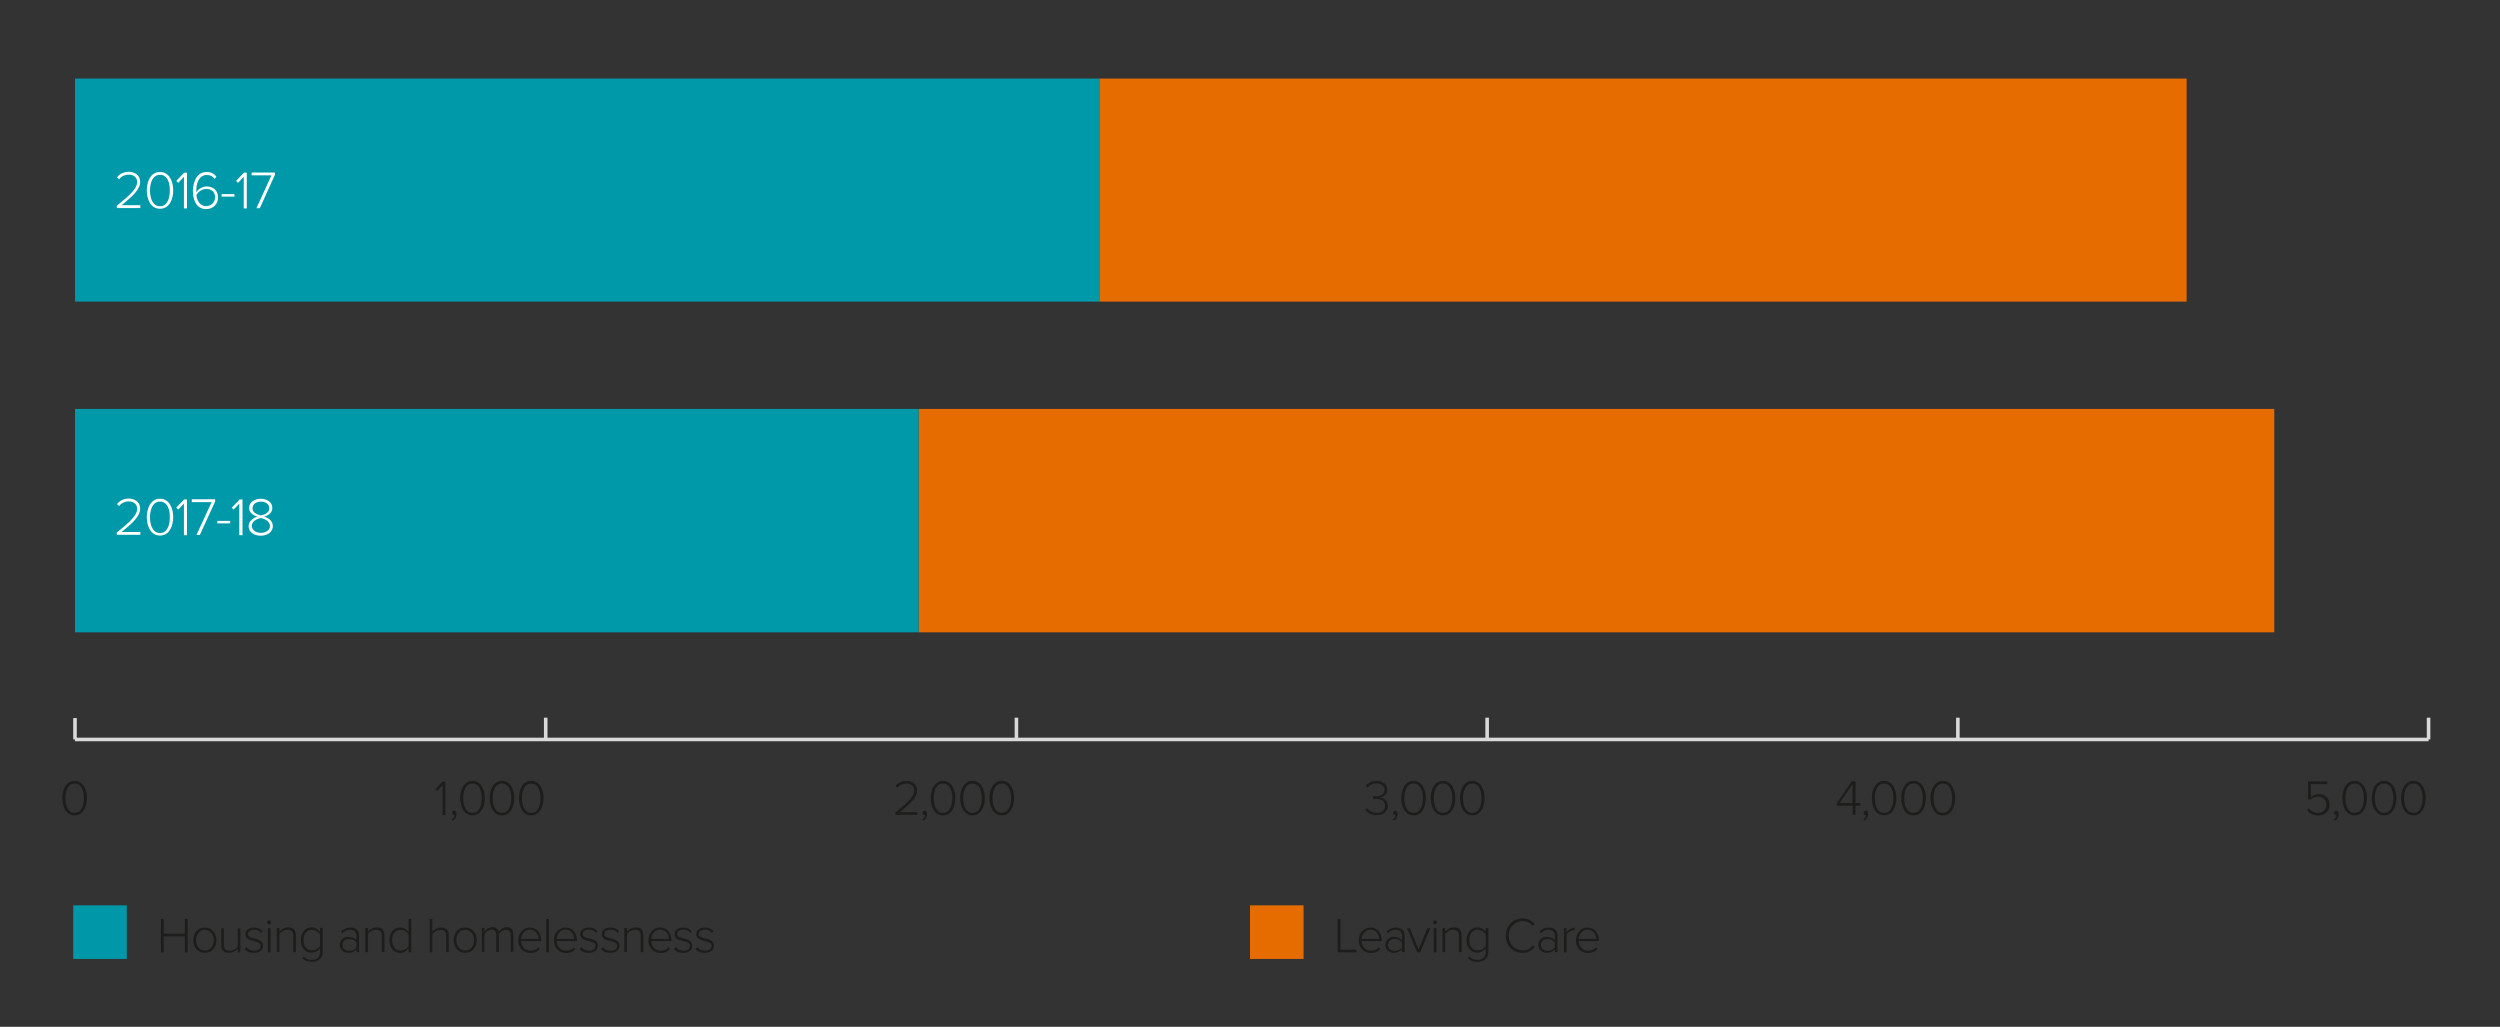 <?xml version="1.0" encoding="UTF-8"?>
<!-- Generator: Adobe Illustrator 22.1.0, SVG Export Plug-In . SVG Version: 6.00 Build 0)  -->
<svg xmlns="http://www.w3.org/2000/svg" xmlns:xlink="http://www.w3.org/1999/xlink" id="Layer_1" x="0px" y="0px" viewBox="0 0 1400 575" style="enable-background:new 0 0 1400 575;" xml:space="preserve">
<rect x="0" y="0" width="1400" height="575" fill="#333333" stroke="none"/>
<style type="text/css">
	.st0{fill:#CC0070;}
	.st1{fill:#E76C00;}
	.st2{fill:#0099A9;}
	.st3{fill:none;stroke:#D9D9D9;stroke-width:2;}
	.st4{fill:none;stroke:#000000;stroke-miterlimit:10;}
	.st5{fill:#6E2066;}
	.st6{fill:#0098A8;}
	.st7{fill:#1D1D1B;}
	.st8{fill:#6AA200;}
	.st9{fill:#FFFFFF;}
</style>
<rect x="514.4" y="229" class="st1" width="759.2" height="125.1"></rect>
<rect x="615.6" y="44" class="st1" width="608.9" height="124.9"></rect>
<rect x="42" y="229" class="st2" width="472.4" height="125.1"></rect>
<rect x="42" y="44" class="st2" width="573.6" height="124.9"></rect>
<line class="st3" x1="42" y1="414.1" x2="1360" y2="414.1"></line>
<line class="st3" x1="305.6" y1="414.1" x2="305.6" y2="401.9"></line>
<line class="st3" x1="569.2" y1="414.1" x2="569.2" y2="401.9"></line>
<line class="st3" x1="832.8" y1="414.1" x2="832.8" y2="401.9"></line>
<line class="st3" x1="1096.4" y1="414.1" x2="1096.4" y2="401.9"></line>
<line class="st3" x1="1360" y1="414.1" x2="1360" y2="401.9"></line>
<line class="st3" x1="42" y1="414.1" x2="42" y2="402.1"></line>
<g>
	<path class="st7" d="M41.8,437.3c5,0,6.9,5.2,6.9,9.6c0,4.4-1.9,9.7-6.9,9.7c-5,0-6.9-5.2-6.9-9.7   C34.9,442.5,36.7,437.3,41.8,437.3z M41.8,438.8c-3.9,0-5.2,4.3-5.2,8.2c0,3.8,1.3,8.2,5.2,8.2c3.9,0,5.2-4.4,5.2-8.2   C47,443.1,45.7,438.8,41.8,438.8z"></path>
</g>
<g>
	<path class="st9" d="M65.4,115.2c6.8-5.5,11.4-9.4,11.4-13.3c0-2.9-2.4-4.1-4.6-4.1c-2.5,0-4.4,1.1-5.5,2.6l-1.2-1.1   c1.4-1.9,3.8-3.1,6.7-3.1c2.9,0,6.3,1.7,6.3,5.6c0,4.4-4.6,8.4-10.4,13.1h10.5v1.6H65.4V115.2z"></path>
	<path class="st9" d="M89.6,96.3c5.3,0,7.4,5.5,7.4,10.3c0,4.7-2,10.3-7.4,10.3c-5.4,0-7.4-5.6-7.4-10.3   C82.2,101.9,84.2,96.3,89.6,96.3z M89.6,97.9c-4.2,0-5.6,4.6-5.6,8.8c0,4.1,1.4,8.8,5.6,8.8c4.2,0,5.5-4.7,5.5-8.8   C95.2,102.5,93.8,97.9,89.6,97.9z"></path>
	<path class="st9" d="M103,99l-3.2,3.4l-1.1-1.1l4.4-4.6h1.6v20H103V99z"></path>
	<path class="st9" d="M115.8,96.3c2.6,0,4.2,1.1,5.4,2.6l-1,1.3c-1-1.3-2.2-2.2-4.4-2.2c-4.3,0-5.9,4.5-5.9,8.8c0,0.3,0,0.6,0,0.9   c0.8-1.4,3.1-3.3,5.8-3.3c3.6,0,6.4,2.1,6.4,6.3c0,3.3-2.5,6.4-6.7,6.4c-5.4,0-7.4-5-7.4-10.3C108.2,101.5,110.3,96.3,115.8,96.3z    M115.5,105.8c-2.2,0-4.3,1.4-5.5,3.4c0.2,2.7,1.7,6.2,5.4,6.2c3.4,0,5-2.6,5-4.8C120.5,107.4,118.4,105.8,115.5,105.8z"></path>
	<path class="st9" d="M124.1,108.7h7.2v1.4h-7.2V108.7z"></path>
	<path class="st9" d="M136.5,99l-3.2,3.4l-1.1-1.1l4.4-4.6h1.6v20h-1.7V99z"></path>
	<path class="st9" d="M152,98.2h-11.1v-1.6h13.1v1.2l-8.5,18.8h-1.9L152,98.2z"></path>
</g>
<g>
	<path class="st9" d="M65.4,298.2c6.8-5.5,11.4-9.4,11.4-13.3c0-2.9-2.4-4.1-4.6-4.1c-2.5,0-4.4,1.1-5.5,2.6l-1.2-1.1   c1.4-1.9,3.8-3.1,6.7-3.1c2.9,0,6.3,1.7,6.3,5.6c0,4.4-4.6,8.4-10.4,13.1h10.5v1.6H65.4V298.2z"></path>
	<path class="st9" d="M89.6,279.3c5.3,0,7.4,5.5,7.4,10.3c0,4.7-2,10.3-7.4,10.3c-5.4,0-7.4-5.6-7.4-10.3   C82.2,284.9,84.2,279.3,89.6,279.3z M89.6,280.9c-4.2,0-5.6,4.6-5.6,8.8c0,4.1,1.4,8.8,5.6,8.8c4.2,0,5.5-4.7,5.5-8.8   C95.2,285.5,93.8,280.9,89.6,280.9z"></path>
	<path class="st9" d="M103,282l-3.2,3.4l-1.1-1.1l4.4-4.6h1.6v20H103V282z"></path>
	<path class="st9" d="M118.5,281.2h-11.1v-1.6h13.1v1.2l-8.6,18.8h-1.9L118.5,281.2z"></path>
	<path class="st9" d="M121.7,291.7h7.2v1.4h-7.2V291.7z"></path>
	<path class="st9" d="M134,282l-3.2,3.4l-1-1.1l4.4-4.6h1.6v20H134V282z"></path>
	<path class="st9" d="M144.2,289.3c-2.4-0.6-4.7-2.2-4.7-4.8c0-3.5,3.3-5.2,6.5-5.2c3.1,0,6.5,1.6,6.5,5.2c0,2.7-2.3,4.2-4.6,4.8   c2.5,0.7,4.9,2.5,4.9,5.3c0,3.2-2.9,5.4-6.8,5.4c-3.9,0-6.8-2.1-6.8-5.4C139.3,291.9,141.7,290,144.2,289.3z M146.1,290.1   c-1.2,0.2-5.1,1.4-5.1,4.4c0,2.4,2.4,3.9,5.1,3.9c2.6,0,5.1-1.5,5.1-3.9C151.1,291.5,147.3,290.3,146.1,290.1z M146.1,280.9   c-2.6,0-4.7,1.4-4.7,3.8c0,2.8,3.5,3.7,4.7,3.9c1.2-0.2,4.7-1.1,4.7-3.9C150.8,282.3,148.7,280.9,146.1,280.9z"></path>
</g>
<g>
	<path class="st7" d="M1292.9,452.5c1.2,1.7,2.8,2.7,5.2,2.7c2.7,0,4.7-2,4.7-4.5c0-2.8-2-4.6-4.6-4.6c-1.7,0-3.2,0.6-4.5,1.8   l-1.2-0.5v-9.8h10.8v1.5h-9.2v7.3c0.9-0.9,2.5-1.7,4.5-1.7c3.1,0,6,2.1,6,6c0,3.7-2.9,6-6.3,6c-3.1,0-5-1.2-6.3-3.1L1292.9,452.5z"></path>
	<path class="st7" d="M1306.9,459c0.9-0.6,1.6-1.7,1.6-2.6l-0.3,0c-0.7,0-1.1-0.5-1.1-1.2c0-0.6,0.5-1.2,1.2-1.2   c0.8,0,1.4,0.6,1.4,1.8c0,1.6-0.9,3.1-2,3.8L1306.9,459z"></path>
	<path class="st7" d="M1318.6,437.3c5,0,6.9,5.2,6.9,9.6c0,4.4-1.9,9.7-6.9,9.7c-5,0-6.9-5.2-6.9-9.7   C1311.7,442.5,1313.6,437.3,1318.6,437.3z M1318.6,438.8c-3.9,0-5.2,4.3-5.2,8.2c0,3.8,1.3,8.2,5.2,8.2c3.9,0,5.2-4.4,5.2-8.2   C1323.8,443.1,1322.5,438.8,1318.6,438.8z"></path>
	<path class="st7" d="M1335.1,437.3c5,0,6.9,5.2,6.9,9.6c0,4.4-1.9,9.7-6.9,9.7c-5,0-6.9-5.2-6.9-9.7   C1328.2,442.5,1330,437.3,1335.1,437.3z M1335.1,438.8c-3.9,0-5.2,4.3-5.2,8.2c0,3.8,1.3,8.2,5.2,8.2c3.9,0,5.2-4.4,5.2-8.2   C1340.3,443.1,1339,438.8,1335.1,438.8z"></path>
	<path class="st7" d="M1351.5,437.3c5,0,6.9,5.2,6.9,9.6c0,4.4-1.9,9.7-6.9,9.7c-5,0-6.9-5.2-6.9-9.7   C1344.6,442.5,1346.5,437.3,1351.5,437.3z M1351.5,438.8c-3.9,0-5.2,4.3-5.2,8.2c0,3.8,1.3,8.2,5.2,8.2c3.9,0,5.2-4.4,5.2-8.2   C1356.7,443.1,1355.4,438.8,1351.5,438.8z"></path>
</g>
<g>
	<path class="st7" d="M1037.4,451.2h-8.8v-1.4l8.3-12.2h2.2v12.1h2.7v1.5h-2.7v5.1h-1.6V451.2z M1030.2,449.7h7.2v-10.5   L1030.2,449.7z"></path>
	<path class="st7" d="M1043.4,459c0.9-0.6,1.6-1.7,1.6-2.6l-0.3,0c-0.7,0-1.1-0.5-1.1-1.2c0-0.6,0.5-1.2,1.2-1.2   c0.8,0,1.4,0.6,1.4,1.8c0,1.6-0.9,3.1-2,3.8L1043.4,459z"></path>
	<path class="st7" d="M1055.1,437.3c5,0,6.9,5.2,6.9,9.6c0,4.4-1.9,9.7-6.9,9.7c-5,0-6.9-5.2-6.9-9.7   C1048.2,442.5,1050.1,437.3,1055.1,437.3z M1055.1,438.8c-3.9,0-5.2,4.3-5.2,8.2c0,3.8,1.3,8.2,5.2,8.2c3.9,0,5.2-4.4,5.2-8.2   C1060.3,443.1,1059,438.8,1055.1,438.8z"></path>
	<path class="st7" d="M1071.6,437.3c5,0,6.9,5.2,6.9,9.6c0,4.4-1.9,9.7-6.9,9.7c-5,0-6.9-5.2-6.9-9.7   C1064.7,442.5,1066.5,437.3,1071.6,437.3z M1071.6,438.8c-3.9,0-5.2,4.3-5.2,8.2c0,3.8,1.3,8.2,5.2,8.2c3.9,0,5.2-4.4,5.2-8.2   C1076.8,443.1,1075.5,438.8,1071.6,438.8z"></path>
	<path class="st7" d="M1088,437.3c5,0,6.9,5.2,6.9,9.6c0,4.4-1.9,9.7-6.9,9.7c-5,0-6.9-5.2-6.9-9.7   C1081.1,442.5,1083,437.3,1088,437.3z M1088,438.8c-3.9,0-5.2,4.3-5.2,8.2c0,3.8,1.3,8.2,5.2,8.2c3.9,0,5.2-4.4,5.2-8.2   C1093.2,443.1,1091.9,438.8,1088,438.8z"></path>
</g>
<g>
	<path class="st7" d="M765.7,452.6c1,1.5,2.9,2.6,5.2,2.6c2.9,0,4.7-1.5,4.7-4c0-2.7-2.2-3.8-5-3.8c-0.8,0-1.5,0-1.7,0v-1.5   c0.3,0,1,0,1.7,0c2.5,0,4.7-1.1,4.7-3.6c0-2.3-2.1-3.6-4.5-3.6c-2.1,0-3.6,0.8-5,2.4l-1-1c1.3-1.6,3.4-2.8,6.1-2.8   c3.2,0,6,1.8,6,4.9c0,2.9-2.4,4.1-4,4.4c1.6,0.2,4.3,1.6,4.3,4.6s-2.3,5.3-6.3,5.3c-3.1,0-5.3-1.4-6.4-3.1L765.7,452.6z"></path>
	<path class="st7" d="M779.9,459c0.9-0.6,1.6-1.7,1.6-2.6l-0.3,0c-0.7,0-1.1-0.5-1.1-1.2c0-0.6,0.5-1.2,1.2-1.2   c0.8,0,1.4,0.6,1.4,1.8c0,1.6-0.9,3.1-2,3.8L779.9,459z"></path>
	<path class="st7" d="M791.6,437.3c5,0,6.9,5.2,6.9,9.6c0,4.4-1.9,9.7-6.9,9.7c-5,0-6.9-5.2-6.9-9.7   C784.7,442.5,786.6,437.3,791.6,437.3z M791.6,438.8c-3.9,0-5.2,4.3-5.2,8.2c0,3.8,1.3,8.2,5.2,8.2c3.9,0,5.2-4.4,5.2-8.2   C796.8,443.1,795.5,438.8,791.6,438.8z"></path>
	<path class="st7" d="M808.1,437.3c5,0,6.9,5.2,6.9,9.6c0,4.4-1.9,9.7-6.9,9.7c-5,0-6.9-5.2-6.9-9.7   C801.2,442.5,803,437.3,808.1,437.3z M808.1,438.8c-3.9,0-5.2,4.3-5.2,8.2c0,3.8,1.3,8.2,5.2,8.2c3.9,0,5.2-4.4,5.2-8.2   C813.3,443.1,812,438.8,808.1,438.8z"></path>
	<path class="st7" d="M824.5,437.3c5,0,6.9,5.2,6.9,9.6c0,4.4-1.9,9.7-6.9,9.7c-5,0-6.9-5.2-6.9-9.7   C817.6,442.5,819.5,437.3,824.5,437.3z M824.5,438.8c-3.9,0-5.2,4.3-5.2,8.2c0,3.8,1.3,8.2,5.2,8.2c3.9,0,5.2-4.4,5.2-8.2   C829.7,443.1,828.4,438.8,824.5,438.8z"></path>
</g>
<g>
	<path class="st7" d="M501.4,455c6.4-5.1,10.6-8.8,10.6-12.4c0-2.7-2.2-3.8-4.3-3.8c-2.3,0-4.1,1-5.1,2.4l-1.1-1   c1.3-1.8,3.6-2.9,6.2-2.9c2.7,0,5.9,1.6,5.9,5.3c0,4.1-4.3,7.9-9.7,12.2h9.8v1.5h-12.3V455z"></path>
	<path class="st7" d="M516.4,459c0.9-0.6,1.6-1.7,1.6-2.6l-0.3,0c-0.7,0-1.1-0.5-1.1-1.2c0-0.6,0.5-1.2,1.2-1.2   c0.8,0,1.4,0.6,1.4,1.8c0,1.6-0.9,3.1-2,3.8L516.4,459z"></path>
	<path class="st7" d="M528.1,437.3c5,0,6.9,5.2,6.9,9.6c0,4.4-1.9,9.7-6.9,9.7c-5,0-6.9-5.2-6.9-9.7   C521.2,442.5,523.1,437.3,528.1,437.3z M528.1,438.8c-3.9,0-5.2,4.3-5.2,8.2c0,3.8,1.3,8.2,5.2,8.2c3.9,0,5.2-4.4,5.2-8.2   C533.3,443.1,532,438.8,528.1,438.8z"></path>
	<path class="st7" d="M544.6,437.3c5,0,6.9,5.2,6.9,9.6c0,4.4-1.9,9.7-6.9,9.7c-5,0-6.9-5.2-6.9-9.7   C537.7,442.5,539.5,437.3,544.6,437.3z M544.6,438.8c-3.9,0-5.2,4.3-5.2,8.2c0,3.8,1.3,8.2,5.2,8.2c3.9,0,5.2-4.4,5.2-8.2   C549.8,443.1,548.5,438.8,544.6,438.8z"></path>
	<path class="st7" d="M561,437.3c5,0,6.9,5.2,6.9,9.6c0,4.4-1.9,9.7-6.9,9.7c-5,0-6.9-5.2-6.9-9.7C554.1,442.5,556,437.3,561,437.3z    M561,438.8c-3.9,0-5.2,4.3-5.2,8.2c0,3.8,1.3,8.2,5.2,8.2c3.9,0,5.2-4.4,5.2-8.2C566.2,443.1,564.9,438.8,561,438.8z"></path>
</g>
<g>
	<path class="st7" d="M247.8,439.8l-3,3.2l-1-1l4.1-4.3h1.5v18.7h-1.6V439.8z"></path>
	<path class="st7" d="M252.9,459c0.9-0.6,1.6-1.7,1.6-2.6l-0.3,0c-0.7,0-1.1-0.5-1.1-1.2c0-0.6,0.5-1.2,1.2-1.2   c0.8,0,1.4,0.6,1.4,1.8c0,1.6-0.9,3.1-2,3.8L252.9,459z"></path>
	<path class="st7" d="M264.6,437.3c5,0,6.9,5.2,6.9,9.6c0,4.4-1.9,9.7-6.9,9.7c-5,0-6.9-5.2-6.9-9.7   C257.7,442.5,259.6,437.3,264.6,437.3z M264.6,438.8c-3.9,0-5.2,4.3-5.2,8.2c0,3.8,1.3,8.2,5.2,8.2c3.9,0,5.2-4.4,5.2-8.2   C269.8,443.1,268.5,438.8,264.6,438.8z"></path>
	<path class="st7" d="M281.1,437.3c5,0,6.9,5.2,6.9,9.6c0,4.4-1.9,9.7-6.9,9.7c-5,0-6.9-5.2-6.9-9.7   C274.2,442.5,276,437.3,281.1,437.3z M281.1,438.8c-3.9,0-5.2,4.3-5.2,8.2c0,3.8,1.3,8.2,5.2,8.2c3.9,0,5.2-4.4,5.2-8.2   C286.3,443.1,285,438.8,281.1,438.8z"></path>
	<path class="st7" d="M297.5,437.3c5,0,6.9,5.2,6.9,9.6c0,4.4-1.9,9.7-6.9,9.7c-5,0-6.9-5.2-6.9-9.7   C290.6,442.5,292.5,437.3,297.5,437.3z M297.5,438.8c-3.9,0-5.2,4.3-5.2,8.2c0,3.8,1.3,8.2,5.2,8.2c3.9,0,5.2-4.4,5.2-8.2   C302.7,443.1,301.4,438.8,297.5,438.8z"></path>
</g>
<g>
	<path class="st7" d="M103.5,524.4H91.7v8.9h-1.6v-18.7h1.6v8.3h11.8v-8.3h1.6v18.7h-1.6V524.4z"></path>
	<path class="st7" d="M108.2,526.5c0-3.9,2.5-7.1,6.5-7.1c4,0,6.5,3.1,6.5,7.1c0,3.9-2.5,7.1-6.5,7.1   C110.8,533.6,108.2,530.5,108.2,526.5z M119.7,526.5c0-3-1.8-5.8-5-5.8c-3.1,0-4.9,2.8-4.9,5.8c0,3,1.8,5.8,4.9,5.8   C117.9,532.3,119.7,529.5,119.7,526.5z"></path>
	<path class="st7" d="M133.1,531.3c-1.1,1.2-2.9,2.3-4.9,2.3c-2.8,0-4.3-1.3-4.3-4.3v-9.5h1.5v9.2c0,2.6,1.3,3.4,3.3,3.4   c1.7,0,3.5-1,4.4-2.2v-10.3h1.5v13.5h-1.5V531.3z"></path>
	<path class="st7" d="M138,530.4c0.9,1.1,2.5,2,4.4,2c2.3,0,3.6-1.2,3.6-2.7c0-1.7-1.8-2.2-3.8-2.7c-2.3-0.6-4.8-1.1-4.8-3.8   c0-2.1,1.8-3.8,4.8-3.8c2.3,0,3.9,0.9,4.8,2l-0.8,1c-0.8-1.1-2.2-1.8-4-1.8c-2.1,0-3.4,1.1-3.4,2.5c0,1.5,1.7,1.9,3.6,2.4   c2.3,0.6,4.9,1.2,4.9,4.1c0,2.2-1.7,4-5.1,4c-2.2,0-3.9-0.6-5.2-2.1L138,530.4z"></path>
	<path class="st7" d="M149.6,516.5c0-0.6,0.5-1.1,1.1-1.1c0.6,0,1.1,0.5,1.1,1.1c0,0.6-0.5,1.1-1.1,1.1   C150.2,517.6,149.6,517.1,149.6,516.5z M150,519.8h1.5v13.5H150V519.8z"></path>
	<path class="st7" d="M164.2,524.1c0-2.6-1.3-3.4-3.3-3.4c-1.7,0-3.5,1.1-4.4,2.3v10.2H155v-13.5h1.5v2c1-1.2,2.9-2.4,4.9-2.4   c2.7,0,4.3,1.3,4.3,4.4v9.5h-1.5V524.1z"></path>
	<path class="st7" d="M170.1,535.6c1.2,1.4,2.5,1.9,4.5,1.9c2.5,0,4.6-1.2,4.6-4.3V531c-1,1.4-2.7,2.5-4.7,2.5c-3.6,0-6-2.7-6-7.1   c0-4.3,2.5-7.1,6-7.1c1.9,0,3.6,1,4.7,2.5v-2.2h1.5v13.4c0,4.1-2.8,5.6-6.1,5.6c-2.3,0-3.7-0.4-5.3-2L170.1,535.6z M179.2,523.2   c-0.8-1.3-2.6-2.5-4.5-2.5c-3,0-4.7,2.5-4.7,5.8c0,3.3,1.7,5.7,4.7,5.7c1.9,0,3.7-1.1,4.5-2.5V523.2z"></path>
	<path class="st7" d="M199.6,531.7c-1.2,1.3-2.7,1.9-4.6,1.9c-2.3,0-4.7-1.6-4.7-4.5c0-2.9,2.4-4.5,4.7-4.5c1.9,0,3.4,0.6,4.6,1.9   v-2.7c0-2-1.6-3.1-3.6-3.1c-1.7,0-3,0.6-4.2,2l-0.8-1c1.4-1.5,3-2.3,5.2-2.3c2.7,0,4.9,1.3,4.9,4.3v9.5h-1.5V531.7z M199.6,527.7   c-1-1.2-2.5-1.9-4.1-1.9c-2.2,0-3.7,1.4-3.7,3.4c0,1.9,1.5,3.3,3.7,3.3c1.6,0,3.1-0.6,4.1-1.8V527.7z"></path>
	<path class="st7" d="M213.8,524.1c0-2.6-1.3-3.4-3.3-3.4c-1.7,0-3.5,1.1-4.4,2.3v10.2h-1.5v-13.5h1.5v2c1-1.2,2.9-2.4,4.9-2.4   c2.7,0,4.3,1.3,4.3,4.4v9.5h-1.5V524.1z"></path>
	<path class="st7" d="M228.8,531.1c-1,1.4-2.7,2.5-4.7,2.5c-3.6,0-6-2.7-6-7.1c0-4.3,2.5-7.1,6-7.1c1.9,0,3.6,1,4.7,2.5v-7.3h1.5   v18.7h-1.5V531.1z M228.8,523.2c-0.8-1.3-2.5-2.5-4.5-2.5c-3,0-4.7,2.5-4.7,5.8s1.7,5.8,4.7,5.8c1.9,0,3.7-1.1,4.5-2.4V523.2z"></path>
	<path class="st7" d="M249.8,524.1c0-2.6-1.3-3.3-3.3-3.3c-1.7,0-3.5,1.1-4.4,2.3v10.2h-1.5v-18.7h1.5v7.2c1-1.2,2.9-2.4,4.9-2.4   c2.7,0,4.3,1.3,4.3,4.3v9.5h-1.5V524.1z"></path>
	<path class="st7" d="M254,526.5c0-3.9,2.5-7.1,6.5-7.1c4,0,6.5,3.1,6.5,7.1c0,3.9-2.5,7.1-6.5,7.1C256.6,533.6,254,530.5,254,526.5   z M265.5,526.5c0-3-1.8-5.8-5-5.8c-3.1,0-4.9,2.8-4.9,5.8c0,3,1.8,5.8,4.9,5.8C263.7,532.3,265.5,529.5,265.5,526.5z"></path>
	<path class="st7" d="M286,523.8c0-1.9-0.8-3.1-2.7-3.1c-1.5,0-3.1,1.1-3.9,2.3v10.2h-1.5v-9.5c0-1.9-0.8-3.1-2.7-3.1   c-1.4,0-3.1,1.1-3.9,2.3v10.2h-1.5v-13.5h1.5v2c0.6-0.9,2.4-2.4,4.4-2.4c2.1,0,3.2,1.2,3.6,2.5c0.8-1.3,2.6-2.5,4.5-2.5   c2.5,0,3.7,1.4,3.7,4.1v9.7H286V523.8z"></path>
	<path class="st7" d="M296.7,519.4c4.1,0,6.4,3.3,6.4,7.2v0.4h-11.3c0.1,2.9,2.1,5.4,5.3,5.4c1.7,0,3.3-0.6,4.4-1.9l0.8,1   c-1.3,1.4-3.1,2.2-5.3,2.2c-3.9,0-6.8-2.9-6.8-7.1C290.2,522.6,293,519.4,296.7,519.4z M291.8,525.8h9.8c0-2.3-1.5-5.2-4.9-5.2   C293.5,520.7,291.9,523.5,291.8,525.8z"></path>
	<path class="st7" d="M305.9,514.6h1.5v18.7h-1.5V514.6z"></path>
	<path class="st7" d="M316.7,519.4c4.1,0,6.4,3.3,6.4,7.2v0.4h-11.3c0.1,2.9,2.1,5.4,5.3,5.4c1.7,0,3.3-0.6,4.4-1.9l0.8,1   c-1.3,1.4-3.1,2.2-5.3,2.2c-3.9,0-6.8-2.9-6.8-7.1C310.1,522.6,312.9,519.4,316.7,519.4z M311.7,525.8h9.8c0-2.3-1.5-5.2-4.9-5.2   C313.5,520.7,311.9,523.5,311.7,525.8z"></path>
	<path class="st7" d="M325.5,530.4c0.9,1.1,2.5,2,4.4,2c2.3,0,3.6-1.2,3.6-2.7c0-1.7-1.8-2.2-3.8-2.7c-2.3-0.6-4.8-1.1-4.8-3.8   c0-2.1,1.8-3.8,4.8-3.8c2.3,0,3.9,0.9,4.8,2l-0.8,1c-0.8-1.1-2.2-1.8-4-1.8c-2.1,0-3.4,1.1-3.4,2.5c0,1.5,1.7,1.9,3.6,2.4   c2.3,0.6,4.9,1.2,4.9,4.1c0,2.2-1.7,4-5.1,4c-2.2,0-3.9-0.6-5.2-2.1L325.5,530.4z"></path>
	<path class="st7" d="M337.6,530.4c0.9,1.1,2.5,2,4.4,2c2.3,0,3.6-1.2,3.6-2.7c0-1.7-1.8-2.2-3.8-2.7c-2.3-0.6-4.8-1.1-4.8-3.8   c0-2.1,1.8-3.8,4.8-3.8c2.3,0,3.9,0.9,4.8,2l-0.8,1c-0.8-1.1-2.2-1.8-4-1.8c-2.1,0-3.4,1.1-3.4,2.5c0,1.5,1.7,1.9,3.6,2.4   c2.3,0.6,4.9,1.2,4.9,4.1c0,2.2-1.7,4-5.1,4c-2.2,0-3.9-0.6-5.2-2.1L337.6,530.4z"></path>
	<path class="st7" d="M358.8,524.1c0-2.6-1.3-3.4-3.3-3.4c-1.7,0-3.5,1.1-4.4,2.3v10.2h-1.5v-13.5h1.5v2c1-1.2,2.9-2.4,4.9-2.4   c2.7,0,4.3,1.3,4.3,4.4v9.5h-1.5V524.1z"></path>
	<path class="st7" d="M369.6,519.4c4.1,0,6.4,3.3,6.4,7.2v0.4h-11.3c0.1,2.9,2.1,5.4,5.3,5.4c1.7,0,3.3-0.6,4.4-1.9l0.8,1   c-1.3,1.4-3.1,2.2-5.3,2.2c-3.9,0-6.8-2.9-6.8-7.1C363.1,522.6,365.8,519.4,369.6,519.4z M364.7,525.8h9.8c0-2.3-1.5-5.2-4.9-5.2   C366.4,520.7,364.8,523.5,364.7,525.8z"></path>
	<path class="st7" d="M378.4,530.4c0.9,1.1,2.5,2,4.4,2c2.3,0,3.6-1.2,3.6-2.7c0-1.7-1.8-2.2-3.8-2.7c-2.3-0.6-4.8-1.1-4.8-3.8   c0-2.1,1.8-3.8,4.8-3.8c2.3,0,3.9,0.9,4.8,2l-0.8,1c-0.8-1.1-2.2-1.8-4-1.8c-2.1,0-3.4,1.1-3.4,2.5c0,1.5,1.7,1.9,3.6,2.4   c2.3,0.6,4.9,1.2,4.9,4.1c0,2.2-1.7,4-5.1,4c-2.2,0-3.9-0.6-5.2-2.1L378.4,530.4z"></path>
	<path class="st7" d="M390.5,530.4c0.9,1.1,2.5,2,4.4,2c2.3,0,3.6-1.2,3.6-2.7c0-1.7-1.8-2.2-3.8-2.7c-2.3-0.6-4.8-1.1-4.8-3.8   c0-2.1,1.8-3.8,4.8-3.8c2.3,0,3.9,0.9,4.8,2l-0.8,1c-0.8-1.1-2.2-1.8-4-1.8c-2.1,0-3.4,1.1-3.4,2.5c0,1.5,1.7,1.9,3.6,2.4   c2.3,0.6,4.9,1.2,4.9,4.1c0,2.2-1.7,4-5.1,4c-2.2,0-3.9-0.6-5.2-2.1L390.5,530.4z"></path>
</g>
<g>
	<path class="st7" d="M749.1,514.6h1.6v17.2h9v1.5h-10.6V514.6z"></path>
	<path class="st7" d="M767.4,519.4c4.1,0,6.4,3.3,6.4,7.2v0.4h-11.3c0.1,2.9,2.1,5.4,5.3,5.4c1.7,0,3.3-0.6,4.4-1.9l0.8,1   c-1.3,1.4-3.1,2.2-5.3,2.2c-3.9,0-6.8-2.9-6.8-7.1C760.9,522.6,763.7,519.4,767.4,519.4z M762.5,525.8h9.8c0-2.3-1.5-5.2-4.9-5.2   C764.2,520.7,762.6,523.5,762.5,525.8z"></path>
	<path class="st7" d="M785.1,531.7c-1.2,1.3-2.7,1.9-4.6,1.9c-2.3,0-4.7-1.6-4.7-4.5c0-2.9,2.4-4.5,4.7-4.5c1.9,0,3.4,0.6,4.6,1.9   v-2.7c0-2-1.6-3.1-3.6-3.1c-1.7,0-3,0.6-4.2,2l-0.8-1c1.4-1.5,3-2.3,5.2-2.3c2.7,0,4.9,1.3,4.9,4.3v9.5h-1.5V531.7z M785.1,527.7   c-1-1.2-2.5-1.9-4.1-1.9c-2.2,0-3.7,1.4-3.7,3.4c0,1.9,1.5,3.3,3.7,3.3c1.6,0,3.1-0.6,4.1-1.8V527.7z"></path>
	<path class="st7" d="M787.9,519.8h1.6l4.9,11.8l4.9-11.8h1.7l-5.7,13.5h-1.7L787.9,519.8z"></path>
	<path class="st7" d="M802.5,516.5c0-0.6,0.5-1.1,1.1-1.1c0.6,0,1.1,0.5,1.1,1.1c0,0.6-0.5,1.1-1.1,1.1   C803,517.6,802.5,517.1,802.5,516.5z M802.9,519.8h1.5v13.5h-1.5V519.8z"></path>
	<path class="st7" d="M817,524.1c0-2.6-1.3-3.4-3.3-3.4c-1.7,0-3.5,1.1-4.4,2.3v10.2h-1.5v-13.5h1.5v2c1-1.2,2.9-2.4,4.9-2.4   c2.7,0,4.3,1.3,4.3,4.4v9.5H817V524.1z"></path>
	<path class="st7" d="M822.9,535.6c1.2,1.4,2.5,1.9,4.5,1.9c2.5,0,4.6-1.2,4.6-4.3V531c-1,1.4-2.7,2.5-4.7,2.5c-3.6,0-6-2.7-6-7.1   c0-4.3,2.5-7.1,6-7.1c1.9,0,3.6,1,4.7,2.5v-2.2h1.5v13.4c0,4.1-2.8,5.6-6.1,5.6c-2.3,0-3.7-0.4-5.3-2L822.9,535.6z M832,523.2   c-0.8-1.3-2.6-2.5-4.5-2.5c-3,0-4.7,2.5-4.7,5.8c0,3.3,1.7,5.7,4.7,5.7c1.9,0,3.7-1.1,4.5-2.5V523.2z"></path>
	<path class="st7" d="M843.2,524c0-5.7,4.2-9.7,9.5-9.7c3,0,5.2,1.3,6.8,3.3l-1.3,0.9c-1.2-1.6-3.2-2.7-5.5-2.7   c-4.4,0-7.8,3.3-7.8,8.2c0,4.8,3.4,8.2,7.8,8.2c2.2,0,4.3-1.1,5.5-2.7l1.3,0.8c-1.7,2-3.8,3.3-6.8,3.3   C847.4,533.6,843.2,529.7,843.2,524z"></path>
	<path class="st7" d="M870.7,531.7c-1.2,1.3-2.7,1.9-4.6,1.9c-2.3,0-4.7-1.6-4.7-4.5c0-2.9,2.4-4.5,4.7-4.5c1.9,0,3.4,0.6,4.6,1.9   v-2.7c0-2-1.6-3.1-3.6-3.1c-1.7,0-3,0.6-4.2,2l-0.8-1c1.4-1.5,3-2.3,5.2-2.3c2.7,0,4.9,1.3,4.9,4.3v9.5h-1.5V531.7z M870.7,527.7   c-1-1.2-2.5-1.9-4.1-1.9c-2.2,0-3.7,1.4-3.7,3.4c0,1.9,1.5,3.3,3.7,3.3c1.6,0,3.1-0.6,4.1-1.8V527.7z"></path>
	<path class="st7" d="M875.7,519.8h1.5v2.3c1.1-1.5,2.7-2.6,4.6-2.6v1.6c-0.3-0.1-0.4-0.1-0.7-0.1c-1.4,0-3.2,1.2-3.8,2.4v9.9h-1.5   V519.8z"></path>
	<path class="st7" d="M889,519.4c4.1,0,6.4,3.3,6.4,7.2v0.4h-11.3c0.1,2.9,2.1,5.4,5.3,5.4c1.7,0,3.3-0.6,4.4-1.9l0.8,1   c-1.3,1.4-3.1,2.2-5.3,2.2c-3.9,0-6.8-2.9-6.8-7.1C882.5,522.6,885.3,519.4,889,519.4z M884.1,525.8h9.8c0-2.3-1.5-5.2-4.9-5.2   C885.8,520.7,884.2,523.5,884.1,525.8z"></path>
</g>
<rect x="41" y="507" class="st6" width="30" height="30"></rect>
<rect x="700" y="507" class="st1" width="30" height="30"></rect>
</svg>
